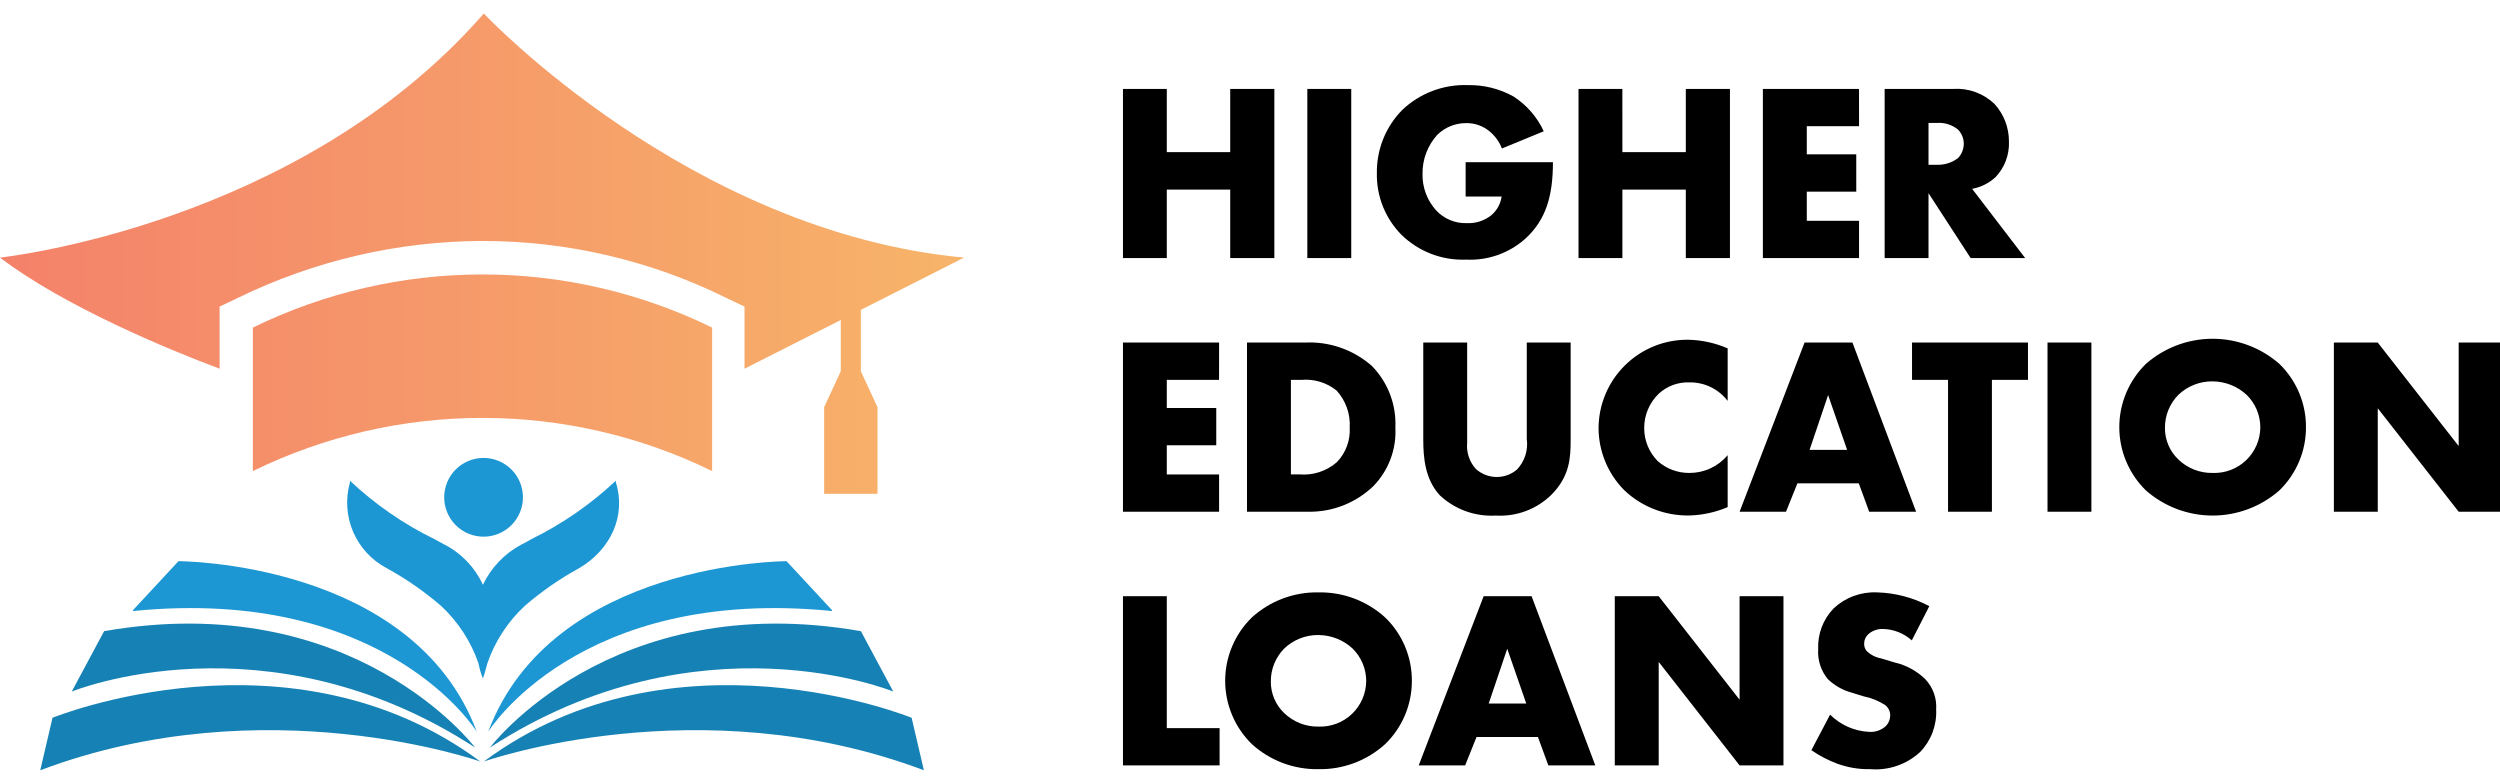 <svg width="185" height="58" viewBox="0 0 185 58" fill="none" xmlns="http://www.w3.org/2000/svg">
<g clip-path="url(#clip0_1813_3228)">
<path d="M9.841 45.152L13.207 41.527C13.207 41.527 30.558 41.527 35.284 54.151C35.284 54.151 28.616 43.34 9.841 45.217V45.152Z" fill="#1C97D3"/>
<path d="M7.705 46.706L5.31 51.174C5.31 51.174 19.682 45.283 35.155 55.317C35.155 55.317 26.221 43.47 7.705 46.706Z" fill="#1681B4"/>
<path d="M2.979 57L3.885 53.116C3.885 53.116 21.494 45.929 35.543 56.353C35.543 56.353 19.617 50.721 2.979 57Z" fill="#1681B4"/>
<path d="M61.57 45.152L58.203 41.527C58.203 41.527 40.853 41.527 36.127 54.151C36.127 54.151 42.795 43.34 61.57 45.217V45.152Z" fill="#1C97D3"/>
<path d="M63.706 46.706L66.101 51.174C66.101 51.174 51.728 45.283 36.256 55.317C36.256 55.317 45.19 43.47 63.706 46.706Z" fill="#1681B4"/>
<path d="M68.367 57L67.461 53.116C67.461 53.116 49.852 45.929 35.803 56.353C35.803 56.353 51.729 50.721 68.367 57Z" fill="#1681B4"/>
<path d="M63.705 27.479V20.422H62.216V27.479L60.986 30.133V36.543H64.935V30.133L63.705 27.479Z" fill="url(#paint0_linear_1813_3228)"/>
<path d="M17.61 22.04C23.237 19.294 29.412 17.856 35.673 17.832C41.937 17.824 48.119 19.264 53.735 22.04L55.094 22.688V27.284L71.344 19.062C51.015 17.185 35.801 1 35.801 1C22.076 16.732 0 19.062 0 19.062C4.661 22.623 12.43 25.86 16.25 27.284V22.688L17.61 22.04Z" fill="url(#paint1_linear_1813_3228)"/>
<path d="M52.698 34.859C47.407 32.271 41.595 30.926 35.705 30.926C29.814 30.926 24.002 32.271 18.711 34.859V24.241C24.002 21.654 29.814 20.309 35.705 20.309C41.595 20.309 47.407 21.654 52.698 24.241V34.859Z" fill="url(#paint2_linear_1813_3228)"/>
<path d="M38.842 44.828C40.079 43.761 41.424 42.828 42.856 42.044C45.187 40.684 46.352 38.16 45.575 35.7V35.57C43.71 37.321 41.593 38.783 39.296 39.908C39.066 40.051 38.828 40.181 38.584 40.296C37.34 40.958 36.341 42.002 35.735 43.274C35.148 41.989 34.144 40.94 32.887 40.296C32.628 40.167 32.434 40.038 32.175 39.908C29.873 38.79 27.756 37.327 25.895 35.57V35.7C25.554 36.909 25.637 38.198 26.132 39.353C26.627 40.508 27.503 41.458 28.614 42.044C30.047 42.828 31.392 43.761 32.628 44.828C33.895 46 34.852 47.468 35.412 49.101C35.481 49.478 35.59 49.847 35.736 50.202C35.865 49.878 35.93 49.554 36.06 49.101C36.619 47.468 37.576 46 38.842 44.828Z" fill="#1C97D3"/>
<path d="M38.476 37.916C39.091 36.429 38.386 34.725 36.899 34.109C35.412 33.493 33.708 34.199 33.092 35.686C32.477 37.172 33.183 38.877 34.669 39.492C36.156 40.108 37.86 39.402 38.476 37.916Z" fill="#1C97D3"/>
<path d="M86.343 6.58H83.099V19.099H86.343V14.031H91.036V19.099H94.302V6.58H91.036V11.256H86.343V6.58ZM96.742 6.58V19.099H99.992V6.58H96.742ZM108.457 14.541H111.122C111.045 15.083 110.771 15.577 110.353 15.93C109.843 16.336 109.202 16.543 108.551 16.512C108.123 16.527 107.696 16.45 107.301 16.284C106.905 16.119 106.551 15.87 106.261 15.554C105.598 14.812 105.242 13.846 105.266 12.851C105.256 11.791 105.644 10.766 106.355 9.98C106.925 9.418 107.694 9.106 108.495 9.111C109.131 9.099 109.751 9.319 110.238 9.73C110.641 10.065 110.953 10.498 111.141 10.988L114.238 9.714C113.751 8.663 112.977 7.772 112.005 7.143C110.973 6.568 109.807 6.276 108.626 6.298C107.734 6.265 106.844 6.411 106.01 6.727C105.175 7.043 104.411 7.522 103.765 8.137C103.155 8.755 102.675 9.489 102.353 10.295C102.031 11.1 101.873 11.962 101.888 12.83C101.873 13.666 102.025 14.497 102.334 15.274C102.643 16.051 103.104 16.759 103.689 17.356C104.32 17.978 105.073 18.464 105.899 18.783C106.726 19.102 107.609 19.248 108.495 19.212C109.297 19.252 110.1 19.133 110.857 18.863C111.614 18.592 112.31 18.175 112.906 17.635C114.407 16.246 114.917 14.484 114.917 12.004H108.457V14.541ZM120.054 6.582H116.81V19.099H120.057V14.031H124.75V19.099H128.016V6.58H124.75V11.256H120.057L120.054 6.582ZM137.567 6.582H130.453V19.099H137.57V16.34H133.703V14.181H137.363V11.422H133.703V9.339H137.57L137.567 6.582ZM139.463 6.582V19.099H142.71V14.294L145.828 19.099H149.864L145.938 13.975C146.584 13.855 147.184 13.556 147.668 13.111C147.998 12.764 148.257 12.355 148.428 11.907C148.598 11.459 148.678 10.982 148.663 10.502C148.673 9.462 148.29 8.456 147.59 7.687C147.185 7.301 146.703 7.003 146.177 6.812C145.65 6.621 145.089 6.542 144.531 6.58L139.463 6.582ZM142.71 9.097H143.329C143.892 9.055 144.449 9.229 144.887 9.585C145.025 9.723 145.134 9.887 145.208 10.068C145.282 10.248 145.32 10.441 145.319 10.637C145.317 11.026 145.17 11.401 144.906 11.688C144.456 12.035 143.898 12.214 143.329 12.194H142.71V9.097ZM90.213 25.35H83.099V37.869H90.213V35.11H86.343V32.952H90.003V30.192H86.343V28.109H90.21L90.213 25.35ZM96.82 37.869C98.609 37.895 100.337 37.214 101.627 35.974C102.184 35.402 102.617 34.722 102.897 33.975C103.178 33.228 103.301 32.431 103.258 31.635C103.296 30.796 103.161 29.959 102.861 29.174C102.561 28.39 102.103 27.676 101.515 27.076C100.146 25.874 98.361 25.254 96.541 25.35H92.277V37.869H96.82ZM95.527 28.109H96.316C97.248 28.03 98.175 28.312 98.906 28.897C99.242 29.266 99.502 29.698 99.669 30.168C99.836 30.638 99.908 31.137 99.879 31.635C99.906 32.106 99.835 32.579 99.671 33.021C99.506 33.464 99.251 33.867 98.922 34.206C98.547 34.531 98.112 34.777 97.642 34.932C97.172 35.087 96.675 35.146 96.181 35.107H95.527V28.109ZM105.322 25.35V32.539C105.322 33.871 105.457 35.467 106.543 36.649C107.096 37.168 107.749 37.568 108.462 37.827C109.175 38.085 109.934 38.195 110.691 38.151C111.45 38.197 112.21 38.082 112.921 37.814C113.633 37.546 114.28 37.131 114.82 36.596C116.172 35.225 116.228 33.855 116.228 32.541V25.35H112.981V32.482C113.038 32.892 113.002 33.308 112.875 33.702C112.748 34.095 112.534 34.455 112.249 34.754C111.821 35.114 111.277 35.308 110.718 35.297C110.158 35.287 109.622 35.074 109.208 34.697C108.973 34.437 108.796 34.13 108.686 33.797C108.576 33.465 108.536 33.113 108.57 32.764V25.35H105.322ZM127.847 33.684C127.5 34.097 127.066 34.43 126.576 34.657C126.086 34.884 125.552 35 125.012 34.998C124.157 35.004 123.329 34.697 122.685 34.134C122.037 33.487 121.672 32.609 121.671 31.694C121.666 31.213 121.76 30.737 121.948 30.295C122.135 29.852 122.411 29.453 122.76 29.122C123.374 28.563 124.182 28.266 125.012 28.297C125.559 28.287 126.101 28.405 126.593 28.643C127.085 28.881 127.515 29.232 127.847 29.667V25.779C126.921 25.378 125.927 25.161 124.918 25.14C124.051 25.133 123.191 25.297 122.387 25.624C121.584 25.951 120.853 26.434 120.237 27.045C119.621 27.655 119.132 28.382 118.798 29.183C118.464 29.984 118.293 30.843 118.293 31.71C118.308 33.418 118.988 35.053 120.188 36.269C121.491 37.509 123.232 38.184 125.031 38.145C126 38.117 126.955 37.907 127.847 37.526V33.684ZM138.32 37.869H141.793L137.081 25.35H133.537L128.729 37.869H132.164L133.008 35.767H137.551L138.32 37.869ZM133.909 33.289L135.28 29.235L136.687 33.289H133.909ZM150.07 28.109V25.35H141.49V28.109H144.155V37.869H147.402V28.109H150.07ZM151.516 25.35V37.869H154.763V25.35H151.516ZM170.642 31.619C170.648 30.744 170.476 29.877 170.137 29.071C169.799 28.264 169.3 27.535 168.672 26.926C167.306 25.729 165.552 25.068 163.735 25.068C161.919 25.068 160.164 25.729 158.799 26.926C158.175 27.536 157.679 28.265 157.34 29.069C157.002 29.873 156.828 30.737 156.828 31.61C156.828 32.482 157.002 33.346 157.34 34.15C157.679 34.954 158.175 35.683 158.799 36.293C160.164 37.49 161.919 38.151 163.735 38.151C165.552 38.151 167.306 37.49 168.672 36.293C169.297 35.686 169.793 34.959 170.132 34.156C170.471 33.353 170.644 32.49 170.642 31.619ZM163.738 28.221C164.67 28.229 165.566 28.584 166.25 29.216C166.57 29.53 166.824 29.903 166.998 30.316C167.172 30.728 167.262 31.171 167.264 31.619C167.261 32.075 167.167 32.525 166.987 32.944C166.807 33.362 166.544 33.74 166.215 34.056C165.886 34.371 165.497 34.617 165.071 34.778C164.645 34.94 164.19 35.015 163.735 34.998C163.268 35.006 162.804 34.923 162.369 34.752C161.934 34.582 161.537 34.327 161.201 34.003C160.885 33.703 160.633 33.343 160.462 32.942C160.291 32.542 160.204 32.111 160.206 31.675C160.201 31.22 160.286 30.768 160.457 30.346C160.627 29.924 160.88 29.54 161.201 29.216C161.883 28.566 162.793 28.209 163.735 28.221H163.738ZM175.954 37.869V30.211L181.942 37.869H185.189V25.35H181.942V33.008L175.954 25.35H172.707V37.869H175.954ZM83.099 44.12V56.639H90.25V53.88H86.343V44.12H83.099ZM104.478 50.389C104.483 49.514 104.311 48.648 103.973 47.841C103.634 47.035 103.135 46.305 102.507 45.697C101.16 44.468 99.393 43.803 97.57 43.836C95.748 43.802 93.982 44.467 92.634 45.694C92.01 46.304 91.514 47.032 91.176 47.836C90.837 48.641 90.663 49.504 90.663 50.377C90.663 51.249 90.837 52.113 91.176 52.917C91.514 53.722 92.01 54.45 92.634 55.06C93.982 56.287 95.748 56.952 97.57 56.918C99.393 56.952 101.159 56.287 102.507 55.06C103.132 54.453 103.628 53.727 103.967 52.925C104.305 52.122 104.479 51.26 104.478 50.389ZM97.573 46.992C98.505 46.999 99.401 47.354 100.086 47.986C100.405 48.3 100.66 48.673 100.834 49.086C101.008 49.498 101.098 49.941 101.099 50.389C101.097 50.845 101.002 51.295 100.822 51.714C100.642 52.132 100.38 52.511 100.05 52.826C99.721 53.141 99.332 53.387 98.906 53.548C98.48 53.71 98.026 53.785 97.57 53.768C97.103 53.776 96.639 53.693 96.204 53.523C95.769 53.352 95.373 53.097 95.036 52.773C94.72 52.474 94.469 52.113 94.298 51.712C94.126 51.312 94.039 50.881 94.042 50.445C94.036 49.99 94.121 49.538 94.292 49.116C94.463 48.694 94.716 48.31 95.036 47.986C95.719 47.337 96.628 46.979 97.57 46.992H97.573ZM114.576 56.639H118.051L113.337 44.12H109.79L104.985 56.639H108.42L109.264 54.537H113.807L114.576 56.639ZM110.165 52.059L111.535 48.005L112.943 52.059H110.165ZM122.744 56.639V48.981L128.729 56.639H131.976V44.12H128.729V51.778L122.744 44.12H119.494V56.639H122.744ZM134.043 55.513C134.631 55.92 135.267 56.253 135.937 56.505C136.723 56.796 137.557 56.936 138.395 56.918C139.066 56.974 139.742 56.89 140.378 56.67C141.015 56.451 141.599 56.102 142.093 55.645C142.495 55.228 142.807 54.733 143.01 54.192C143.214 53.65 143.304 53.072 143.276 52.494C143.303 52.086 143.246 51.677 143.108 51.293C142.969 50.908 142.752 50.557 142.471 50.26C141.842 49.647 141.057 49.218 140.2 49.022L139.205 48.721C138.793 48.648 138.414 48.452 138.117 48.158C137.994 47.997 137.934 47.797 137.948 47.595C137.951 47.466 137.981 47.34 138.036 47.224C138.091 47.107 138.169 47.004 138.267 46.919C138.564 46.664 138.947 46.53 139.339 46.544C140.129 46.561 140.886 46.861 141.474 47.389L142.769 44.855C141.574 44.222 140.25 43.873 138.9 43.836C138.313 43.809 137.727 43.9 137.175 44.103C136.624 44.306 136.119 44.617 135.69 45.018C135.304 45.418 135.003 45.892 134.806 46.411C134.61 46.931 134.521 47.485 134.545 48.04C134.492 48.841 134.747 49.633 135.258 50.252C135.762 50.739 136.382 51.088 137.06 51.266L137.905 51.529C138.48 51.641 139.029 51.864 139.519 52.186C139.63 52.277 139.719 52.391 139.781 52.521C139.843 52.651 139.875 52.793 139.876 52.936C139.877 53.231 139.762 53.514 139.556 53.725C139.388 53.88 139.19 53.999 138.973 54.073C138.757 54.147 138.527 54.176 138.299 54.156C137.217 54.101 136.194 53.647 135.427 52.883L134.043 55.513Z" fill="black"/>
</g>
<defs>
<linearGradient id="paint0_linear_1813_3228" x1="-0.063" y1="28.45" x2="69.726" y2="28.45" gradientUnits="userSpaceOnUse">
<stop stop-color="#F4816A"/>
<stop offset="1" stop-color="#F7B369"/>
</linearGradient>
<linearGradient id="paint1_linear_1813_3228" x1="0" y1="14.195" x2="69.703" y2="14.195" gradientUnits="userSpaceOnUse">
<stop stop-color="#F4816A"/>
<stop offset="1" stop-color="#F7B369"/>
</linearGradient>
<linearGradient id="paint2_linear_1813_3228" x1="-0.05" y1="27.613" x2="69.726" y2="27.613" gradientUnits="userSpaceOnUse">
<stop stop-color="#F4816A"/>
<stop offset="1" stop-color="#F7B369"/>
</linearGradient>
<clipPath id="clip0_1813_3228">
<rect width="185" height="58" fill="white"/>
</clipPath>
</defs>
</svg>
